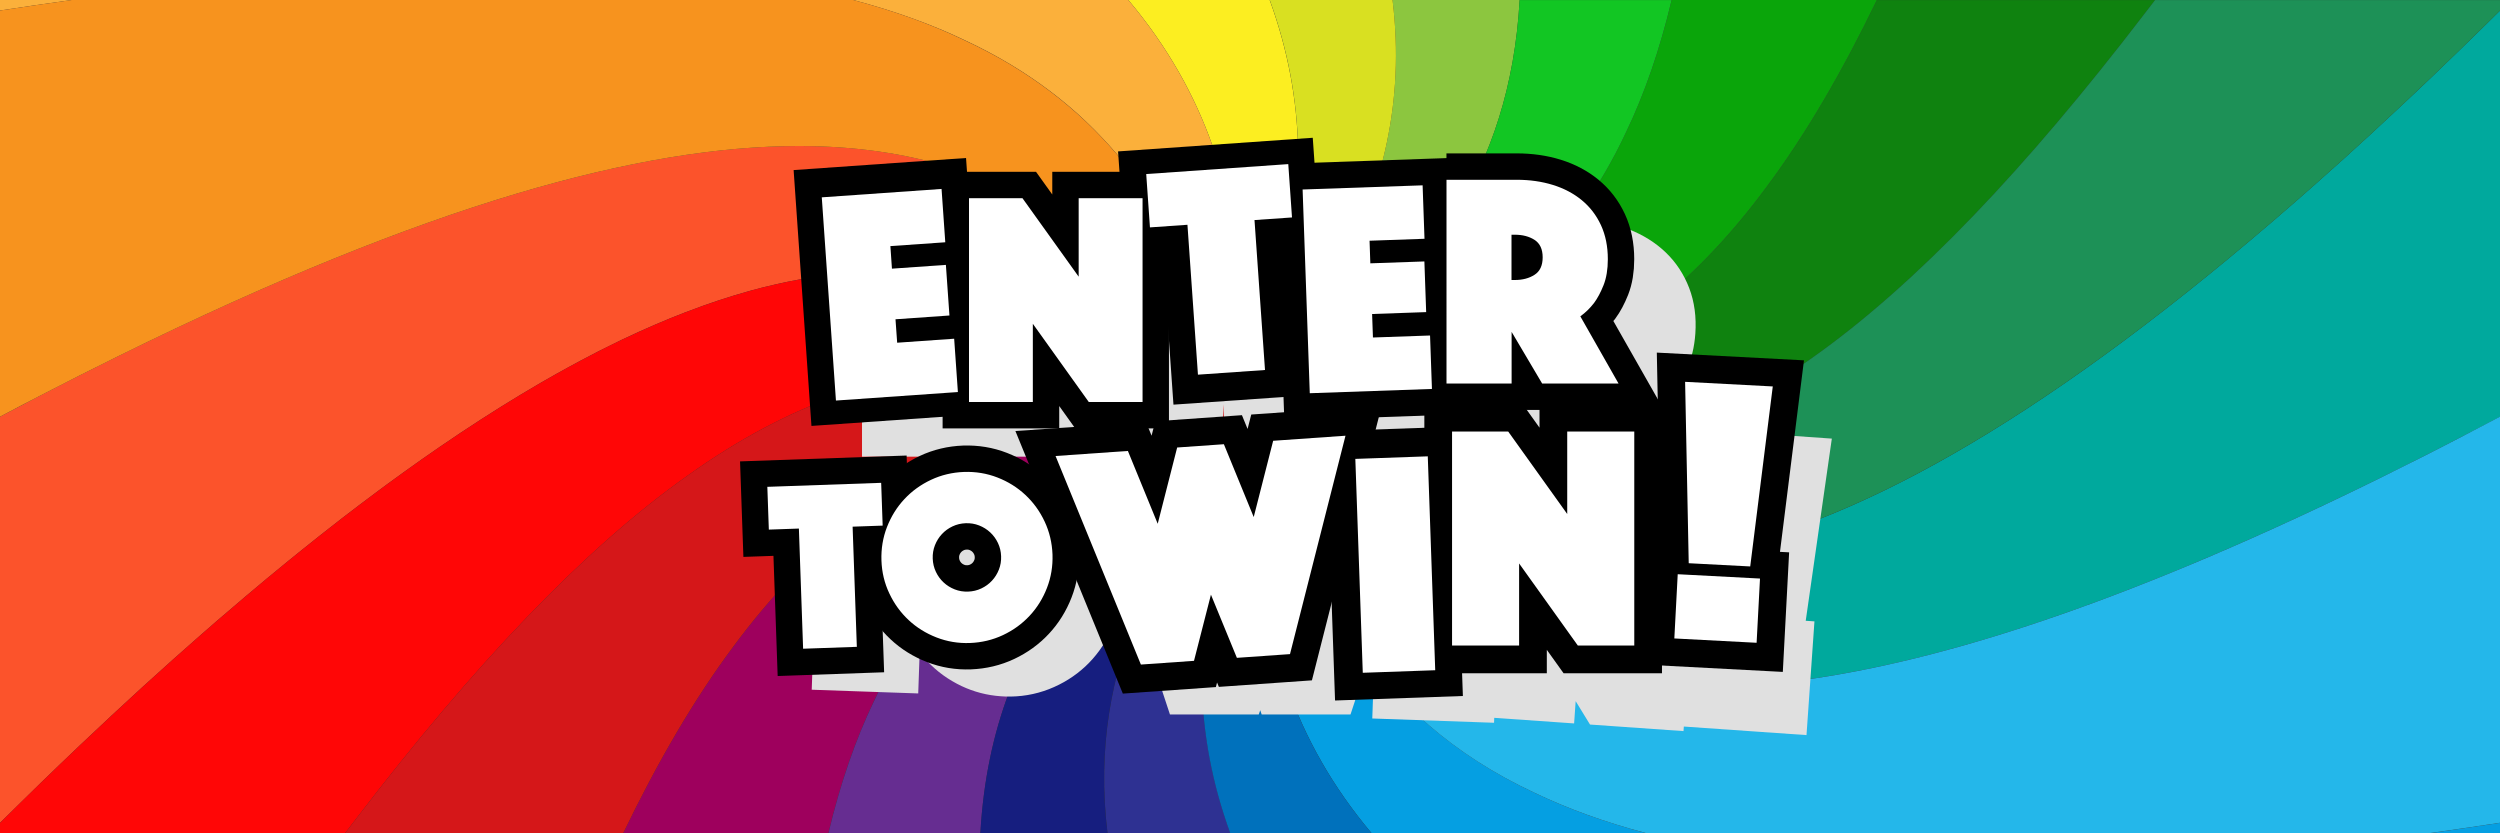 <?xml version="1.0" encoding="utf-8"?>
<!-- Generator: Adobe Illustrator 26.0.1, SVG Export Plug-In . SVG Version: 6.00 Build 0)  -->
<svg version="1.1" id="Calque_1" xmlns="http://www.w3.org/2000/svg" xmlns:xlink="http://www.w3.org/1999/xlink" x="0px" y="0px"
	 viewBox="0 0 4500 1500" style="enable-background:new 0 0 4500 1500;" xml:space="preserve">
<rect x="0" y="0" width="4500" height="1500" fill="#333333" stroke="none"/>
<style type="text/css">
	.st0{fill:none;}
	.st1{fill:#00A99D;}
	.st2{fill:#2E3192;}
	.st3{fill:#059FE2;}
	.st4{fill:#9E005D;}
	.st5{fill:#662D91;}
	.st6{fill:#161E7F;}
	.st7{fill:#0F820F;}
	.st8{fill:#24B7EA;}
	.st9{fill:#0AA50A;}
	.st10{fill:#1D9157;}
	.st11{fill:#0071BC;}
	.st12{fill:#8CC63F;}
	.st13{fill:#D51719;}
	.st14{fill:#FCEE21;}
	.st15{fill:#12C623;}
	.st16{fill:#D9E021;}
	.st17{fill:#FC532B;}
	.st18{fill:#FF0606;}
	.st19{fill:#FBB03B;}
	.st20{fill:#F7931E;}
	.st21{fill:#E0E0E0;}
	.st22{stroke:#000000;stroke-width:95;stroke-miterlimit:10;}
	.st23{stroke:#000000;stroke-width:99.75;stroke-miterlimit:10;}
	.st24{fill:#FFFFFF;}
</style>
<g>
	<path class="st0" d="M4213,291c1.5-1.3,2.9-2.6,4.4-3.9C4216,288.4,4214.5,289.7,4213,291z"/>
	<path class="st0" d="M4324.9,188c19.4-18.2,38.9-36.7,58.6-55.5C4363.8,151.3,4344.2,169.8,4324.9,188z"/>
	<path class="st0" d="M4269.7,239.3c1.1-1,2.2-2,3.2-3C4271.9,237.3,4270.8,238.3,4269.7,239.3z"/>
	<path class="st0" d="M4131.7,363.2c11.2-9.8,22.5-19.7,33.9-29.8C4154.2,343.5,4142.9,353.4,4131.7,363.2z"/>
	<path class="st0" d="M2714.6,989.7c17.4,4.3,35,8.1,52.9,11.3C2749.6,997.8,2732,994,2714.6,989.7z"/>
	<path class="st0" d="M2676,979c8.5,2.6,17,5,25.6,7.3C2693,984,2684.5,981.6,2676,979z"/>
	<path class="st0" d="M2763,1427.4c-299.5-139.5-403.1-378.7-493.7-624.6C2359.9,1048.7,2463.5,1287.9,2763,1427.4
		c59,28.3,125.9,52.7,201.3,72.6h0C2888.9,1480,2822,1455.7,2763,1427.4z"/>
	<path class="st0" d="M215.9,639.6c-46.2,22.7-93.5,46.7-142.1,71.8C122.4,686.2,169.7,662.3,215.9,639.6z"/>
	<path class="st0" d="M3063.6,1237.1c-428.4,0.6-618.8-236.7-806-477.3C2444.9,1000.4,2635.3,1237.8,3063.6,1237.1z"/>
	<path class="st0" d="M2241.4,779.8c-16.4,57.2-32.4,114.5-45.7,172.3C2209,894.3,2225,837,2241.4,779.8z"/>
	<path class="st0" d="M2259,774.7c2.6,7.1,5.2,14.3,7.8,21.4C2264.2,789,2261.6,781.9,2259,774.7z"/>
	<path class="st0" d="M2242.6,760.9c-144.9,214.9-286.7,431.2-249.1,739.1h0C1955.9,1192.2,2097.8,975.8,2242.6,760.9z"/>
	<path class="st0" d="M3063.2,996.5c265.7-48.6,599.3-230.5,1027.4-597.6C3662.5,766,3328.9,947.9,3063.2,996.5
		c-97.7,19-186.4,20.3-268.5,8.8C2876.8,1016.8,2965.5,1015.5,3063.2,996.5z"/>
	<path class="st0" d="M3238.8,1224.9c9.7-1.3,19.5-2.7,29.4-4.1C3258.3,1222.2,3248.5,1223.6,3238.8,1224.9z"/>
	<path class="st0" d="M2529.7,920.7c7.8,3.8,15.7,7.6,23.6,11.2C2545.4,928.3,2537.6,924.5,2529.7,920.7z"/>
	<path class="st0" d="M3139,1234.7c22.1-1.4,44.7-3.4,68-5.9C3183.7,1231.3,3161,1233.3,3139,1234.7z"/>
	<path class="st0" d="M2767.5,1000.9c9,1.6,18,3,27.1,4.3C2785.5,1004,2776.5,1002.5,2767.5,1000.9z"/>
	<path class="st0" d="M2529.3,636c159.6-80.1,302.4-193.4,398.1-399c32.7-68.2,60.1-146.8,81.6-237h0
		c-21.5,90.2-48.9,168.8-81.6,237C2831.6,442.6,2688.9,555.8,2529.3,636z"/>
	<path class="st0" d="M2291.6,734.8c-9.8,3.6-19.5,7.1-29.3,10.7C2272.1,741.9,2281.9,738.4,2291.6,734.8z"/>
	<path class="st0" d="M2405.7,499.7c-1.9,3.6-3.8,7.3-5.8,10.9C2401.9,506.9,2403.8,503.3,2405.7,499.7z"/>
	<path class="st0" d="M2353.5,711.7c-3.1,1.2-6.2,2.4-9.3,3.5C2347.2,714.1,2350.3,712.9,2353.5,711.7z"/>
	<path class="st0" d="M361.1,1143.1c-16.6,14.5-33.3,29.3-50.2,44.4C327.8,1172.4,344.5,1157.6,361.1,1143.1z"/>
	<path class="st0" d="M2477.6,660.6c-6,2.7-12,5.4-18,8C2465.6,666,2471.6,663.3,2477.6,660.6z"/>
	<path class="st0" d="M1939,204.4c-5.4-4.8-10.8-9.5-16.4-14.2C1928.2,194.8,1933.7,199.6,1939,204.4z"/>
	<path class="st0" d="M2377.5,551c-4.4,7.6-8.8,15.1-13.2,22.6C2368.8,566,2373.2,558.5,2377.5,551z"/>
	<path class="st0" d="M1436.8,503.5c-13.2,2.4-26.7,5.2-40.3,8.3C1410.2,508.7,1423.6,506,1436.8,503.5
		c103.1-20.1,196.2-20.4,282.1-6.7C1633,483.1,1540,483.4,1436.8,503.5z"/>
	<path class="st0" d="M215.9,639.6c554.2-273,938.8-376.3,1220.4-376.7C1154.7,263.3,770.1,366.6,215.9,639.6z"/>
	<path class="st0" d="M2416.8,478.1c69.5-139.2,112.4-291.9,89.7-478.1h0C2529.2,186.2,2486.3,338.9,2416.8,478.1z"/>
	<path class="st0" d="M1939,204.4C2105.9,354,2177.9,552,2250,750C2177.9,552,2105.9,354.1,1939,204.4z"/>
	<path class="st0" d="M726.5,850.1c-9.6,6.9-19.3,14-29.1,21.1C707.2,864.1,716.9,857.1,726.5,850.1z"/>
	<path class="st0" d="M682.8,882c-11.8,8.7-23.6,17.6-35.6,26.7C659.2,899.6,671.1,890.7,682.8,882z"/>
	<path class="st0" d="M2315.3,495.9c-15.7,80.5-38.2,159.9-61,239.2C2277.1,655.8,2299.6,576.4,2315.3,495.9z"/>
	<path class="st0" d="M579.4,961.2c-11.8,9.3-23.6,18.7-35.5,28.3C555.8,979.8,567.6,970.5,579.4,961.2z"/>
	<path class="st0" d="M4383.5,132.5c28.6-27.4,57.6-55.5,87-84.4C4441.1,76.9,4412.1,105.1,4383.5,132.5z"/>
	<path class="st0" d="M1232.8,562.5c-8.4,3.2-16.8,6.6-25.3,10C1216,569.1,1224.5,565.7,1232.8,562.5z"/>
	<path class="st0" d="M1268.7,549.2c-1.3,0.5-2.6,0.9-3.9,1.4C1266.1,550.1,1267.4,549.7,1268.7,549.2z"/>
	<path class="st0" d="M1906.6,176.9c-4.9-4-10-7.9-15.1-11.7C1896.6,169.1,1901.7,173,1906.6,176.9z"/>
	<path class="st0" d="M1116.2,613.2c-12.8,6.1-25.7,12.5-38.8,19.2C1090.4,625.7,1103.4,619.3,1116.2,613.2z"/>
	<path class="st0" d="M979.5,685.5c-2.1,1.2-4.3,2.5-6.5,3.7C975.2,688,977.3,686.7,979.5,685.5z"/>
	<path class="st0" d="M938.7,709.5c-47.5,28.6-96.5,60.2-147.2,94.9C842.2,769.7,891.2,738.1,938.7,709.5z"/>
	<path class="st0" d="M1045.8,648.8c-6.8,3.6-13.7,7.3-20.5,11.1C1032.1,656.1,1038.9,652.4,1045.8,648.8z"/>
	<path class="st0" d="M1179.9,584.2c-19.8,8.5-39.9,17.7-60.4,27.4C1139.9,601.8,1160,592.7,1179.9,584.2z"/>
	<path class="st0" d="M2209.9,723c-1.9-1.3-3.9-2.6-5.8-3.9C2206.1,720.4,2208,721.7,2209.9,723z"/>
	<path class="st0" d="M1802.8,514.9c-3-0.8-6-1.6-9-2.4C1796.7,513.3,1799.8,514.1,1802.8,514.9z"/>
	<path class="st0" d="M2022.7,690.2c71.3,15.2,141.9,35.2,212.4,55.5C2164.6,725.4,2094.1,705.4,2022.7,690.2z"/>
	<path class="st0" d="M1348,524.1c-8.8,2.5-17.7,5-26.7,7.8C1330.2,529.2,1339.1,526.6,1348,524.1z"/>
	<path class="st1" d="M4383.5,132.5c-19.7,18.9-39.2,37.4-58.6,55.5c-17.4,16.4-34.8,32.5-51.9,48.3c-1.1,1-2.2,2-3.2,3
		c-17.6,16.2-35,32.1-52.3,47.7c-1.5,1.3-2.9,2.6-4.4,3.9c-15.9,14.4-31.8,28.5-47.5,42.4c-11.4,10.1-22.6,20-33.9,29.8
		c-13.8,12.1-27.6,23.9-41.2,35.6c-428,367.1-761.6,549.1-1027.4,597.6c-97.7,19-186.4,20.3-268.5,8.8c-9.1-1.3-18.2-2.7-27.1-4.3
		c-17.9-3.2-35.6-7-52.9-11.3c-4.3-1.1-8.7-2.2-13-3.3c-8.6-2.3-17.1-4.7-25.6-7.3c-42.4-12.8-83.1-28.8-122.7-47.1
		c-7.9-3.7-15.8-7.4-23.6-11.2c-97.8-48-188.8-109.3-279.7-170.7c0,0,0,0,0,0c2.6,3.3,5.1,6.6,7.7,9.9
		c187.2,240.6,377.6,477.9,806,477.3c24.3,0,49.4-0.9,75.3-2.5c22.1-1.4,44.7-3.4,68-5.9c10.5-1.2,21.1-2.5,31.9-3.9
		c9.7-1.3,19.5-2.7,29.4-4.1c257.1-38.6,585.3-148.2,1015.9-360.3c23.1-11.4,46.5-23,70.2-35c11.8-6,23.8-12,35.8-18.2
		c24-12.3,48.3-24.8,72.9-37.7c12.3-6.4,24.7-13,37.1-19.5c0-243.7,0-487.4,0-731.1c-9.9,9.8-19.7,19.5-29.5,29.1
		C4441.1,76.9,4412.1,105.1,4383.5,132.5z"/>
	<path class="st2" d="M2195.8,952.1c13.2-57.7,29.2-115.1,45.7-172.3c2.8-9.9,5.7-19.8,8.6-29.8c-2.5,3.6-4.9,7.3-7.4,10.9
		c-144.8,214.9-286.7,431.2-249.1,739.1h221.1c-33.3-91.2-49-179.7-51.1-265.9C2160.6,1137.9,2174.6,1044.4,2195.8,952.1z"/>
	<path class="st3" d="M4371,1500h129c0-6.3,0-12.6,0-18.9C4456.2,1487.8,4413.2,1494.1,4371,1500z"/>
	<path class="st3" d="M2269.3,802.8c-0.8-2.2-1.6-4.4-2.4-6.6c-2.6-7.1-5.2-14.3-7.8-21.4c-3-8.2-6-16.5-9-24.7c0,0,0,0,0,0
		c5.5,165.1,11,330.1,67.3,487.1c31.9,90.6,80.7,178.5,151.7,262.9h495.3c-75.4-20-142.3-44.3-201.3-72.6
		C2463.5,1287.9,2359.9,1048.7,2269.3,802.8z"/>
	<path class="st4" d="M2225.3,759c8.2-3,16.5-6,24.7-9c-30.9,1-61.9,2.1-92.8,3.4c-133.9,5.9-266.8,18.1-394.3,63.9
		c-157.2,55.3-306.3,161.4-442.9,346.5c-69.2,92.6-135.2,205.4-198.4,336.2H1491c21.5-90.2,48.9-168.8,81.6-237
		C1717.4,952.2,1969.7,852.3,2225.3,759z"/>
	<path class="st5" d="M2240.1,757.7c3.3-2.6,6.6-5.1,9.9-7.7c-8.2,3-16.5,6-24.7,9c-255.6,93.3-507.9,193.1-652.6,504
		c-32.7,68.2-60.1,146.8-81.6,237h273.6C1786.4,1115.9,2011.8,935.3,2240.1,757.7z"/>
	<path class="st5" d="M2225.3,759c-255.6,93.3-507.9,193.1-652.6,504c-32.7,68.2-60.1,146.8-81.6,237h0
		c21.5-90.2,48.9-168.8,81.6-237C1717.4,952.2,1969.7,852.3,2225.3,759z"/>
	<path class="st6" d="M2242.6,760.9c2.5-3.6,4.9-7.3,7.4-10.9c-3.3,2.6-6.6,5.1-9.9,7.7c-228.3,177.6-453.7,358.2-475.5,742.3h228.9
		C1955.9,1192.2,2097.8,975.8,2242.6,760.9z"/>
	<path class="st6" d="M2240.1,757.7c-228.3,177.6-453.7,358.2-475.5,742.3h0C1786.4,1115.9,2011.8,935.3,2240.1,757.7z"/>
	<path class="st7" d="M2309.5,767.1c5,1.4,9.9,2.8,14.9,4.2c134,37.6,269,69.5,409.7,65.3c166.6-4.1,341.2-58.9,528.3-192.7
		c186.8-131.9,386.1-342.8,595.3-615.9c7.1-9.2,14.3-18.6,21.4-27.9h-500.7c-63.2,130.8-129.2,243.6-198.4,336.2
		c-136.6,185.1-285.7,291.2-442.9,346.5c-152.1,54.5-311.8,61.4-471.6,66.8c-5.2,0.2-10.3,0.3-15.5,0.5c5,1.4,9.9,2.9,14.9,4.3
		C2279.8,758.6,2294.6,762.8,2309.5,767.1z"/>
	<path class="st8" d="M4390,807.3c-12,6.1-23.9,12.2-35.8,18.2c-23.7,12-47.1,23.6-70.2,35c-430.6,212.1-758.8,321.7-1015.9,360.3
		c-9.9,1.5-19.7,2.9-29.4,4.1c-10.8,1.4-21.4,2.7-31.9,3.9c-23.3,2.6-45.9,4.6-68,5.9c-25.9,1.6-51,2.4-75.3,2.5
		c-428.4,0.6-618.8-236.7-806-477.3c-2.6-3.3-5.1-6.6-7.7-9.9c3,8.2,6,16.5,9,24.7c2.6,7.1,5.2,14.3,7.8,21.4
		c0.8,2.2,1.6,4.4,2.4,6.6c90.6,245.9,194.2,485.1,493.7,624.6c59,28.3,125.9,52.7,201.3,72.6H4371c42.2-5.9,85.1-12.2,129-18.9
		c0-243.7,0-487.4,0-731.1c-12.5,6.6-24.8,13.1-37.1,19.5C4438.3,782.4,4414,795,4390,807.3z"/>
	<path class="st8" d="M4284.1,860.4c23.1-11.4,46.5-23,70.2-35C4330.6,837.4,4307.2,849.1,4284.1,860.4z"/>
	<path class="st8" d="M3268.2,1220.7c257.1-38.6,585.3-148.2,1015.9-360.3C3853.5,1072.5,3525.3,1182.2,3268.2,1220.7z"/>
	<path class="st8" d="M3206.9,1228.7c10.5-1.2,21.1-2.5,31.9-3.9C3228.1,1226.3,3217.5,1227.6,3206.9,1228.7z"/>
	<path class="st8" d="M4390,807.3c24-12.3,48.3-24.8,72.9-37.7C4438.3,782.4,4414,795,4390,807.3z"/>
	<path class="st8" d="M3139,1234.7c-25.9,1.6-51,2.4-75.3,2.5C3088,1237.1,3113.1,1236.3,3139,1234.7z"/>
	<path class="st8" d="M4371,1500c42.2-5.9,85.1-12.2,129-18.9C4456.2,1487.8,4413.2,1494.1,4371,1500L4371,1500z"/>
	<path class="st8" d="M2266.9,796.1c0.8,2.2,1.6,4.4,2.4,6.6C2268.5,800.6,2267.7,798.4,2266.9,796.1z"/>
	<polygon class="st8" points="2250,750 2250,750 2250,750 2250,750 	"/>
	<path class="st9" d="M2737.1,682.7c157.2-55.3,306.3-161.4,442.9-346.5c69.2-92.6,135.2-205.4,198.4-336.2H3009
		c-21.5,90.2-48.9,168.8-81.6,237c-95.7,205.6-238.5,318.8-398.1,399c-17,8.6-34.3,16.7-51.7,24.6c-6,2.7-12,5.4-18,8
		c-34.9,15.3-70.4,29.5-106.1,43.1c-3.1,1.2-6.2,2.4-9.3,3.5c-17.4,6.6-34.9,13.1-52.5,19.5c-9.8,3.6-19.5,7.1-29.3,10.7
		c-4.1,1.5-8.2,3-12.4,4.5c5.2-0.2,10.3-0.3,15.5-0.5C2425.4,744.1,2585,737.2,2737.1,682.7z"/>
	<path class="st9" d="M2737.1,682.7c-152.1,54.5-311.8,61.4-471.6,66.8C2425.4,744.1,2585,737.2,2737.1,682.7
		c157.2-55.3,306.3-161.4,442.9-346.5c69.2-92.6,135.2-205.4,198.4-336.2h0c-63.2,130.8-129.2,243.6-198.4,336.2
		C3043.4,521.3,2894.3,627.4,2737.1,682.7z"/>
	<path class="st10" d="M3857.7,27.9c-209.2,273.1-408.5,484-595.3,615.9c-187.1,133.8-361.7,188.6-528.3,192.7
		c-140.7,4.2-275.6-27.7-409.7-65.3c-5-1.4-9.9-2.8-14.9-4.2c-14.9-4.2-29.8-8.5-44.6-12.8c-5-1.4-9.9-2.9-14.9-4.3v0
		c91,61.4,181.9,122.7,279.7,170.7c7.8,3.8,15.7,7.6,23.6,11.2c39.6,18.3,80.3,34.3,122.7,47.1c8.5,2.6,17,5,25.6,7.3
		c4.3,1.2,8.6,2.3,13,3.3c17.4,4.3,35,8.1,52.9,11.3c9,1.6,18,3,27.1,4.3c82.1,11.5,170.8,10.3,268.5-8.8
		c265.7-48.6,599.3-230.5,1027.4-597.6c13.6-11.7,27.4-23.6,41.2-35.6c11.2-9.8,22.5-19.7,33.9-29.8c15.7-13.9,31.5-28,47.5-42.4
		c1.5-1.3,2.9-2.6,4.4-3.9c17.3-15.6,34.7-31.5,52.3-47.7c1.1-1,2.2-2,3.2-3c17.2-15.8,34.5-31.9,51.9-48.3
		c19.4-18.2,38.9-36.7,58.6-55.5c28.6-27.4,57.6-55.5,87-84.4c9.8-9.6,19.6-19.3,29.5-29.1c0-6.3,0-12.6,0-18.9h-620.9
		C3872,9.4,3864.8,18.7,3857.7,27.9z"/>
	<path class="st10" d="M4165.6,333.4c15.7-13.9,31.5-28,47.5-42.4C4197.1,305.4,4181.3,319.5,4165.6,333.4z"/>
	<path class="st10" d="M4217.4,287.1c17.3-15.6,34.7-31.5,52.3-47.7C4252.1,255.5,4234.7,271.4,4217.4,287.1z"/>
	<path class="st10" d="M4273,236.3c17.2-15.8,34.5-31.9,51.9-48.3C4307.4,204.4,4290.1,220.5,4273,236.3z"/>
	<path class="st10" d="M4090.5,398.8c13.6-11.7,27.4-23.6,41.2-35.6C4117.9,375.3,4104.2,387.1,4090.5,398.8z"/>
	<path class="st10" d="M3262.4,643.8c-187.1,133.8-361.7,188.6-528.3,192.7c-140.7,4.2-275.6-27.7-409.7-65.3
		c134,37.6,269,69.5,409.7,65.3C2900.6,832.5,3075.2,777.7,3262.4,643.8c186.8-131.9,386.1-342.8,595.3-615.9
		c7.1-9.2,14.3-18.6,21.4-27.9h0c-7.2,9.4-14.3,18.7-21.4,27.9C3648.5,301,3449.2,511.9,3262.4,643.8z"/>
	<path class="st10" d="M2309.5,767.1c-14.9-4.2-29.8-8.5-44.6-12.8C2279.8,758.6,2294.6,762.8,2309.5,767.1z"/>
	<polygon class="st10" points="2250,750 2250,750 2250,750 	"/>
	<path class="st11" d="M2250,750L2250,750C2250,750,2250,750,2250,750c-2.9,9.9-5.7,19.8-8.6,29.8c-16.4,57.2-32.4,114.5-45.7,172.3
		c-21.2,92.4-35.2,185.9-32.3,282c2.1,86.3,17.9,174.7,51.1,265.9H2469c-71-84.4-119.8-172.3-151.7-262.9
		C2261,1080.1,2255.5,915.1,2250,750z"/>
	<path class="st11" d="M2195.8,952.1c-21.2,92.4-35.2,185.8-32.3,282c2.1,86.3,17.9,174.7,51.1,265.9h0
		c-33.3-91.2-49-179.7-51.1-265.9C2160.6,1137.9,2174.6,1044.4,2195.8,952.1z"/>
	<path class="st11" d="M2250,750L2250,750c5.5,165,11,330.1,67.3,487.1c31.9,90.6,80.7,178.5,151.7,262.9h0
		c-71-84.4-119.8-172.3-151.7-262.9C2261,1080.1,2255.5,915.1,2250,750z"/>
	<polygon class="st11" points="2250,750 2250,750 2250,750 	"/>
	<rect x="2250" y="750" class="st11" width="0" height="0"/>
	<polygon class="st11" points="2250,750 2250,750 2250,750 	"/>
	<polygon class="st11" points="2250,750 2250,750 2250,750 	"/>
	<path class="st12" d="M2279.6,726.9c13.2-10.3,26.3-20.6,39.4-31c6.5-5.2,13-10.4,19.5-15.6c9.7-7.8,19.4-15.7,29.1-23.7
		c6.4-5.3,12.8-10.6,19.2-16c6.4-5.4,12.7-10.8,19-16.2c6.3-5.4,12.5-10.9,18.7-16.4c3.1-2.8,6.2-5.5,9.3-8.3
		c6.2-5.6,12.3-11.2,18.3-16.8c9.1-8.5,18.1-17.1,26.9-25.8c2.9-2.9,5.9-5.8,8.8-8.8c8.8-8.8,17.4-17.8,25.8-26.9
		c5.6-6.1,11.2-12.2,16.7-18.4c5.5-6.2,10.9-12.5,16.3-18.9c8-9.5,15.9-19.3,23.6-29.2c17.9-23.1,34.8-47.3,50.4-72.7
		c63.1-102.6,105.9-225.5,114.8-382.3h-228.9c22.7,186.2-20.2,338.9-89.7,478.1c-3.6,7.2-7.3,14.4-11,21.6
		c-1.9,3.6-3.8,7.3-5.8,10.9c-7.3,13.6-14.8,27.1-22.5,40.4c-4.4,7.6-8.8,15.1-13.2,22.6c-4.5,7.5-9,15-13.6,22.4
		c-4.6,7.4-9.2,14.9-13.9,22.3c-2.3,3.7-4.7,7.4-7,11.1c-7.1,11.1-14.2,22.1-21.4,33.1c-4.8,7.3-9.6,14.7-14.5,22
		c-14.5,21.9-29.3,43.8-44,65.6c3.3-2.6,6.6-5.1,9.9-7.7C2266.5,737.2,2273.1,732.1,2279.6,726.9z"/>
	<path class="st13" d="M1762.9,817.3c127.6-45.7,260.5-57.9,394.3-63.9c30.9-1.4,61.8-2.4,92.8-3.4c-5-1.4-9.9-2.9-14.9-4.3
		c-70.5-20.3-141.1-40.3-212.4-55.5c-84.2-18-169.4-29.3-256.8-26.7c-166.6,4.1-341.2,58.9-528.3,192.7
		c-186.8,131.9-386.1,342.8-595.3,615.9c-7.1,9.2-14.3,18.6-21.4,27.9h500.7c63.2-130.8,129.2-243.6,198.4-336.2
		C1456.6,978.7,1605.7,872.6,1762.9,817.3z"/>
	<path class="st13" d="M2250,750c-30.9,1-61.9,2.1-92.8,3.4C2188.1,752.1,2219.1,751,2250,750z"/>
	<path class="st13" d="M1762.9,817.3c127.6-45.7,260.5-57.9,394.3-63.9C2023.3,759.4,1890.5,771.6,1762.9,817.3
		c-157.2,55.3-306.3,161.4-442.9,346.5c-69.2,92.6-135.2,205.4-198.4,336.2h0c63.2-130.8,129.2-243.6,198.4-336.2
		C1456.6,978.7,1605.7,872.6,1762.9,817.3z"/>
	<path class="st14" d="M2315.3,495.9c14.7-75.4,23.5-151.8,21.2-230c-2.1-86.3-17.9-174.7-51.1-265.9H2031
		c71,84.4,119.8,172.3,151.7,262.9c56.3,157,61.8,322.1,67.3,487.1c1.4-5,2.9-9.9,4.3-14.9C2277.1,655.8,2299.6,576.4,2315.3,495.9z
		"/>
	<path class="st15" d="M2291.6,734.8c17.5-6.4,35-12.9,52.5-19.5c3.1-1.2,6.2-2.4,9.3-3.5c35.8-13.6,71.2-27.8,106.1-43.1
		c6-2.6,12-5.3,18-8c17.4-7.9,34.6-16,51.7-24.6c159.6-80.1,302.4-193.4,398.1-399c32.7-68.2,60.1-146.8,81.6-237h-273.6
		c-8.9,156.8-51.7,279.7-114.8,382.3c-15.6,25.4-32.5,49.6-50.4,72.7c-7.7,9.9-15.5,19.6-23.6,29.2c-5.4,6.4-10.8,12.6-16.3,18.9
		s-11.1,12.4-16.7,18.4c-8.5,9.1-17.1,18.1-25.8,26.9c-2.9,2.9-5.9,5.9-8.8,8.8c-8.8,8.7-17.8,17.3-26.9,25.8
		c-6.1,5.7-12.2,11.3-18.3,16.8c-3.1,2.8-6.2,5.6-9.3,8.3c-6.2,5.5-12.4,11-18.7,16.4c-6.3,5.4-12.6,10.8-19,16.2
		c-6.4,5.4-12.7,10.7-19.2,16c-9.6,8-19.3,15.8-29.1,23.7c-6.5,5.2-13,10.4-19.5,15.6c-13.1,10.4-26.2,20.7-39.4,31
		c-6.6,5.1-13.2,10.3-19.8,15.4c-3.3,2.6-6.6,5.1-9.9,7.7c4.1-1.5,8.2-3,12.4-4.5C2272.1,741.9,2281.9,738.4,2291.6,734.8z"/>
	<path class="st15" d="M2529.3,636c-17,8.6-34.3,16.7-51.7,24.6C2495,652.7,2512.2,644.5,2529.3,636z"/>
	<path class="st15" d="M2459.6,668.6c-34.9,15.3-70.4,29.5-106.1,43.1C2389.2,698.1,2424.7,683.9,2459.6,668.6z"/>
	<path class="st15" d="M2344.1,715.3c-17.4,6.6-34.9,13.1-52.5,19.5C2309.2,728.4,2326.7,721.9,2344.1,715.3z"/>
	<path class="st15" d="M2620.6,382.3c-15.6,25.4-32.5,49.6-50.4,72.7C2588.1,431.8,2605,407.7,2620.6,382.3z"/>
	<path class="st15" d="M2386.8,640.7c-6.4,5.4-12.7,10.7-19.2,16C2374,651.4,2380.4,646,2386.8,640.7z"/>
	<path class="st15" d="M2405.7,624.5c-6.3,5.4-12.6,10.8-19,16.2C2393.1,635.3,2399.4,629.9,2405.7,624.5z"/>
	<path class="st15" d="M2279.6,726.9c-6.6,5.1-13.2,10.3-19.8,15.4C2266.5,737.2,2273.1,732.1,2279.6,726.9z"/>
	<path class="st15" d="M2338.5,680.3c-6.5,5.2-13,10.4-19.5,15.6C2325.5,690.8,2332.1,685.6,2338.5,680.3z"/>
	<path class="st15" d="M2367.6,656.7c-9.6,8-19.3,15.8-29.1,23.7C2348.3,672.5,2358,664.6,2367.6,656.7z"/>
	<path class="st15" d="M2424.5,608.1c-6.2,5.5-12.4,11-18.7,16.4C2412,619,2418.3,613.6,2424.5,608.1z"/>
	<path class="st15" d="M2735.4,0L2735.4,0c-8.9,156.8-51.7,279.7-114.8,382.3C2683.7,279.7,2726.5,156.8,2735.4,0z"/>
	<path class="st15" d="M2546.6,484.1c-5.4,6.4-10.8,12.6-16.3,18.9C2535.8,496.8,2541.3,490.5,2546.6,484.1z"/>
	<path class="st15" d="M2570.2,455c-7.7,9.9-15.5,19.6-23.6,29.2C2554.7,474.6,2562.5,464.9,2570.2,455z"/>
	<path class="st15" d="M2530.3,503c-5.5,6.2-11.1,12.4-16.7,18.4C2519.3,515.3,2524.8,509.2,2530.3,503z"/>
	<path class="st15" d="M2479,557.1c-8.8,8.7-17.8,17.3-26.9,25.8C2461.1,574.4,2470.1,565.8,2479,557.1z"/>
	<path class="st15" d="M2513.6,521.4c-8.5,9.1-17.1,18.1-25.8,26.9C2496.5,539.5,2505.1,530.5,2513.6,521.4z"/>
	<path class="st15" d="M2452.1,582.9c-6.1,5.7-12.2,11.3-18.3,16.8C2439.9,594.2,2446,588.6,2452.1,582.9z"/>
	<path class="st16" d="M2308.5,662.4c7.2-11,14.3-22,21.4-33.1c2.4-3.7,4.7-7.4,7-11.1c4.7-7.4,9.3-14.8,13.9-22.3
		c4.6-7.4,9.1-14.9,13.6-22.4c4.5-7.5,8.9-15,13.2-22.6c7.7-13.4,15.2-26.8,22.5-40.4c1.9-3.6,3.9-7.2,5.8-10.9
		c3.8-7.2,7.4-14.4,11-21.6c69.5-139.2,112.4-291.9,89.7-478.1h-221.1c33.3,91.2,49,179.7,51.1,265.9c2.3,78.1-6.5,154.5-21.2,230
		c-15.7,80.5-38.2,159.9-61,239.2c-1.4,5-2.9,9.9-4.3,14.9c14.7-21.8,29.5-43.7,44-65.6C2298.8,677.1,2303.7,669.8,2308.5,662.4z"/>
	<path class="st16" d="M2308.5,662.4c-4.8,7.3-9.6,14.7-14.5,22C2298.8,677.1,2303.7,669.8,2308.5,662.4z"/>
	<path class="st16" d="M2329.9,629.3c-7.1,11.1-14.2,22.1-21.4,33.1C2315.7,651.4,2322.8,640.4,2329.9,629.3z"/>
	<path class="st16" d="M2400,510.5c-7.3,13.6-14.8,27.1-22.5,40.4C2385.2,537.6,2392.7,524.1,2400,510.5z"/>
	<path class="st16" d="M2350.7,596c-4.6,7.4-9.2,14.9-13.9,22.3C2341.5,610.8,2346.2,603.4,2350.7,596z"/>
	<path class="st16" d="M2416.8,478.1c-3.6,7.2-7.3,14.4-11,21.6C2409.5,492.5,2413.2,485.3,2416.8,478.1z"/>
	<path class="st16" d="M2336.5,265.9c2.3,78.1-6.5,154.5-21.2,230C2330.1,420.5,2338.9,344.1,2336.5,265.9
		c-2.1-86.3-17.9-174.7-51.1-265.9h0C2318.6,91.2,2334.4,179.7,2336.5,265.9z"/>
	<path class="st17" d="M201.3,1287.5c37.2-34.6,73.7-68,109.6-100c16.9-15.1,33.6-29.9,50.2-44.4c9.9-8.7,19.8-17.3,29.5-25.7
		c17.5-15.1,34.8-29.9,52-44.4c25.8-21.8,51.2-42.9,76.2-63.3c8.4-6.8,16.7-13.5,25-20.2c11.9-9.6,23.8-19,35.5-28.3
		c12.7-10,25.4-20,38-29.7c10-7.7,20-15.3,29.9-22.8c11.9-9,23.8-17.9,35.6-26.7c4.9-3.6,9.7-7.2,14.6-10.8
		c9.7-7.2,19.4-14.2,29.1-21.1c22-15.8,43.6-31,65-45.7c50.6-34.7,99.7-66.3,147.2-94.9c11.5-6.9,23-13.7,34.3-20.3
		c2.2-1.2,4.3-2.5,6.5-3.7c15.4-8.9,30.6-17.4,45.7-25.6c6.9-3.8,13.7-7.4,20.5-11.1c10.6-5.6,21.2-11.2,31.6-16.5
		c13-6.6,26-13,38.8-19.2c1.1-0.5,2.2-1.1,3.3-1.6c20.4-9.8,40.6-18.9,60.4-27.4c9.3-4,18.5-7.9,27.7-11.6c8.5-3.5,16.9-6.8,25.3-10
		c10.8-4.1,21.4-8.1,32-11.9c1.3-0.5,2.6-0.9,3.9-1.4c17.8-6.3,35.3-12.1,52.5-17.3c9-2.7,17.9-5.3,26.7-7.8
		c16.4-4.6,32.6-8.7,48.6-12.3c13.6-3.1,27-5.9,40.3-8.3c103.1-20.1,196.2-20.4,282.1-6.7c25.5,4.1,50.4,9.4,74.8,15.7
		c3,0.8,6,1.6,9,2.4c147.9,40.4,275.7,120.2,401.4,204.2c1.9,1.3,3.9,2.6,5.8,3.9c13.4,9,26.7,18,40.1,27c-2.6-3.3-5.1-6.6-7.7-9.9
		c-5.1-6.6-10.3-13.2-15.4-19.8c-182.4-233.6-373.9-458.1-790.6-457.5c-281.7,0.4-666.2,103.7-1220.4,376.7
		c-46.2,22.7-93.5,46.7-142.1,71.8C49.5,723.9,24.9,736.8,0,750c0,243.7,0,487.4,0,731.1c49.4-48.9,97.7-95.8,145-140.7
		C164,1322.4,182.7,1304.8,201.3,1287.5z"/>
	<path class="st18" d="M642.3,1472.1c209.2-273.1,408.5-484,595.3-615.9c187.1-133.8,361.7-188.6,528.3-192.7
		c87.4-2.6,172.6,8.7,256.8,26.7c71.3,15.2,141.9,35.2,212.4,55.5c5,1.4,9.9,2.9,14.9,4.3c-13.4-9-26.7-18-40.1-27
		c-1.9-1.3-3.9-2.6-5.8-3.9c-125.7-84-253.5-163.8-401.4-204.2c-3-0.8-6-1.6-9-2.4c-24.4-6.4-49.2-11.7-74.8-15.7
		c-85.9-13.6-179-13.4-282.1,6.7c-13.2,2.4-26.7,5.2-40.3,8.3c-16,3.6-32.2,7.7-48.6,12.3c-8.8,2.5-17.7,5-26.7,7.8
		c-17.2,5.3-34.8,11-52.5,17.3c-1.3,0.5-2.6,0.9-3.9,1.4c-10.6,3.8-21.2,7.7-32,11.9c-8.4,3.2-16.8,6.6-25.3,10
		c-9.2,3.7-18.4,7.6-27.7,11.6c-19.8,8.5-39.9,17.7-60.4,27.4c-1.1,0.5-2.2,1.1-3.3,1.6c-12.8,6.1-25.7,12.5-38.8,19.2
		c-10.5,5.3-21,10.8-31.6,16.5c-6.8,3.6-13.7,7.3-20.5,11.1c-15.1,8.2-30.3,16.8-45.7,25.6c-2.1,1.2-4.3,2.5-6.5,3.7
		c-11.4,6.6-22.8,13.3-34.3,20.3c-47.5,28.6-96.5,60.2-147.2,94.9c-21.4,14.7-43.1,29.9-65,45.7c-9.6,6.9-19.3,14-29.1,21.1
		c-4.9,3.6-9.7,7.1-14.6,10.8c-11.8,8.7-23.6,17.6-35.6,26.7c-9.9,7.5-19.9,15.1-29.9,22.8c-12.6,9.7-25.2,19.6-38,29.7
		c-11.8,9.3-23.6,18.7-35.5,28.3c-8.3,6.7-16.6,13.4-25,20.2c-25.1,20.4-50.5,41.5-76.2,63.3c-17.2,14.5-34.5,29.3-52,44.4
		c-9.8,8.5-19.7,17.1-29.5,25.7c-16.6,14.5-33.3,29.3-50.2,44.4c-35.9,32.1-72.5,65.4-109.6,100c-18.6,17.3-37.4,34.9-56.3,52.9
		c-47.3,44.9-95.6,91.7-145,140.7c0,6.3,0,12.6,0,18.9h620.9C628,1490.6,635.2,1481.3,642.3,1472.1z"/>
	<path class="st18" d="M1237.6,856.2c187.1-133.8,361.7-188.6,528.3-192.7c87.4-2.6,172.6,8.7,256.8,26.7
		c-84.2-18-169.4-29.3-256.8-26.7C1599.4,667.5,1424.8,722.3,1237.6,856.2c-186.8,131.9-386.1,342.8-595.3,615.9
		c-7.1,9.2-14.3,18.6-21.4,27.9h0c7.2-9.4,14.3-18.7,21.4-27.9C851.5,1199,1050.8,988.1,1237.6,856.2z"/>
	<path class="st18" d="M973,689.2c-11.4,6.6-22.8,13.3-34.3,20.3C950.2,702.6,961.7,695.8,973,689.2z"/>
	<path class="st18" d="M2250,750c-13.4-9-26.7-18-40.1-27C2223.3,732,2236.6,741,2250,750z"/>
	<path class="st18" d="M1207.5,572.6c-9.2,3.7-18.4,7.6-27.7,11.6C1189.1,580.2,1198.4,576.3,1207.5,572.6z"/>
	<path class="st18" d="M791.5,804.4c-21.4,14.7-43.1,29.9-65,45.7C748.5,834.3,770.2,819.1,791.5,804.4z"/>
	<path class="st18" d="M1025.2,659.9c-15.1,8.2-30.3,16.8-45.7,25.6C994.9,676.6,1010.1,668.1,1025.2,659.9z"/>
	<path class="st18" d="M390.7,1117.3c-9.8,8.5-19.7,17.1-29.5,25.7C371,1134.4,380.9,1125.8,390.7,1117.3z"/>
	<path class="st18" d="M1077.4,632.3c-10.5,5.3-21,10.8-31.6,16.5C1056.4,643.2,1066.9,637.7,1077.4,632.3z"/>
	<path class="st18" d="M201.3,1287.5c-18.6,17.3-37.4,34.9-56.3,52.9C164,1322.4,182.7,1304.8,201.3,1287.5z"/>
	<path class="st18" d="M1119.5,611.6c-1.1,0.5-2.2,1.1-3.3,1.6C1117.3,612.6,1118.4,612.1,1119.5,611.6z"/>
	<path class="st18" d="M1321.3,531.9c-17.2,5.3-34.8,11-52.5,17.3C1286.5,542.9,1304,537.2,1321.3,531.9z"/>
	<path class="st18" d="M442.7,1072.9c-17.2,14.5-34.5,29.3-52,44.4C408.2,1102.2,425.5,1087.4,442.7,1072.9z"/>
	<path class="st18" d="M1396.6,511.8c-16,3.6-32.2,7.7-48.6,12.3C1364.4,519.6,1380.6,515.5,1396.6,511.8z"/>
	<path class="st18" d="M617.4,931.5c-12.6,9.7-25.2,19.6-38,29.7C592.1,951.1,604.8,941.2,617.4,931.5z"/>
	<path class="st18" d="M1793.7,512.5c-24.4-6.4-49.2-11.7-74.8-15.7C1744.5,500.8,1769.4,506.1,1793.7,512.5z"/>
	<path class="st18" d="M518.9,1009.6c-25.1,20.4-50.5,41.5-76.2,63.3C468.4,1051.1,493.8,1030,518.9,1009.6z"/>
	<path class="st18" d="M647.3,908.7c-9.9,7.5-19.9,15.1-29.9,22.8C627.4,923.8,637.4,916.2,647.3,908.7z"/>
	<path class="st18" d="M2204.1,719.1c-125.7-84-253.5-163.8-401.4-204.2C1950.6,555.3,2078.5,635.1,2204.1,719.1z"/>
	<path class="st18" d="M697.4,871.3c-4.9,3.6-9.7,7.1-14.6,10.8C687.7,878.4,692.6,874.8,697.4,871.3z"/>
	<path class="st18" d="M1264.8,550.6c-10.6,3.8-21.2,7.7-32,11.9C1243.6,558.4,1254.2,554.4,1264.8,550.6z"/>
	<path class="st19" d="M2031,0h-495.3c75.4,20,142.3,44.3,201.3,72.6c58.5,27.3,109.6,58.4,154.5,92.5c5.1,3.9,10.1,7.8,15.1,11.7
		c5.4,4.4,10.8,8.8,16,13.2c5.6,4.7,11,9.4,16.4,14.2C2105.9,354.1,2177.9,552,2250,750c-5.5-165-11-330.1-67.3-487.1
		C2150.8,172.3,2102,84.4,2031,0z"/>
	<path class="st19" d="M0,0c0,6.3,0,12.6,0,18.9C43.8,12.2,86.8,5.9,129,0H0z"/>
	<path class="st19" d="M2031,0L2031,0c71,84.4,119.8,172.3,151.7,262.9c56.3,157,61.8,322.1,67.3,487.1
		c-5.5-165.1-11-330.1-67.3-487.1C2150.8,172.3,2102,84.4,2031,0z"/>
	<path class="st20" d="M215.9,639.6c554.2-273,938.8-376.3,1220.4-376.7c416.6-0.6,608.2,223.9,790.6,457.5
		c5.1,6.6,10.3,13.2,15.4,19.8c2.6,3.3,5.1,6.6,7.7,9.9c-72.1-198-144.1-396-311-545.6c-5.4-4.8-10.8-9.5-16.4-14.2
		c-5.3-4.5-10.6-8.9-16-13.2c-4.9-4-10-7.9-15.1-11.7c-44.9-34.2-96-65.3-154.5-92.5C1678,44.3,1611.1,20,1535.7,0H129
		C86.8,5.9,43.8,12.2,0,18.9C0,262.6,0,506.3,0,750c24.9-13.2,49.5-26.1,73.8-38.6C122.4,686.2,169.7,662.3,215.9,639.6z"/>
	<path class="st20" d="M1436.4,262.9c416.6-0.6,608.2,223.9,790.6,457.5C2044.5,486.7,1853,262.2,1436.4,262.9z"/>
	<path class="st20" d="M2242.3,740.1c-5.1-6.6-10.3-13.2-15.4-19.8C2232,726.9,2237.2,733.5,2242.3,740.1z"/>
	<path class="st20" d="M1535.7,0L1535.7,0c75.4,20,142.3,44.3,201.3,72.6c58.5,27.3,109.6,58.4,154.5,92.5
		c-44.9-34.2-96-65.3-154.5-92.5C1678,44.3,1611.1,20,1535.7,0z"/>
	<path class="st20" d="M1922.6,190.1c-5.3-4.5-10.6-8.9-16-13.2C1912,181.3,1917.4,185.7,1922.6,190.1z"/>
</g>
<g>
	<path class="st21" d="M1963.4,914.9c-17.5-18.8-38.5-34-62.4-45.3c-24.3-11.4-50.5-17.7-78-18.7c-27.5-1-54.1,3.5-79.1,13.2
		c-8.3,3.2-16.2,6.9-23.9,11.1l0.5-13.3l-299.9-10.5l-6,171.9l54.1,1.9l-7.6,216.3l191.7,6.7l2.6-74.2c4.1,5.4,8.5,10.7,13.2,15.7
		c17.5,18.8,38.5,34,62.4,45.3c22.1,10.4,45.8,16.6,70.7,18.3c2.4,0.2,4.9,0.3,7.3,0.4c27.5,1,54.1-3.5,79.1-13.2
		c24.6-9.6,46.6-23.3,65.4-40.8c18.8-17.5,34-38.5,45.3-62.4c11.4-24.3,17.7-50.5,18.7-78c1-27.5-3.5-54.1-13.2-79.1
		C1994.6,955.7,1980.9,933.7,1963.4,914.9z M1802,1051.9L1802,1051.9c0.1-2.6,0.7-4.2,1.1-5.1c0.9-1.9,2-3.4,3.3-4.7
		c1.4-1.3,2.9-2.2,4.9-3c1.6-0.6,3.2-0.9,5.2-0.8c0.2,0,0.4,0,0.6,0c2.3,0.2,3.6,0.7,4.5,1.1c1.9,0.9,3.4,2,4.7,3.3
		c1.3,1.4,2.2,3,3,4.9c0.4,1,0.9,2.6,0.8,5.2c-0.1,2-0.4,3.6-1.1,5.1c-0.9,1.9-2,3.4-3.4,4.7c-1.4,1.3-2.9,2.2-4.9,3
		c-1,0.4-2.5,0.9-5.2,0.8c-2.6-0.1-4.1-0.6-5.1-1.1c-1.9-0.9-3.4-2-4.7-3.4c-1.3-1.3-2.2-2.9-3-4.9
		C1802.3,1056,1801.9,1054.5,1802,1051.9z"/>
	<path class="st21" d="M3297.3,789.5l-252-17.6l0,18.7l-39-81.4c1.1-1.2,2.1-2.3,3.2-3.5l0.6-0.7c9.5-11.2,18-24.5,25.9-40.8
		c8.6-17.9,13.9-39.2,15.6-63.5c2.1-29.9-1.6-57.6-11.1-82.3c-9.5-24.9-23.9-46.6-42.8-64.6c-18.2-17.3-40.2-31-65.4-40.9
		c-23.9-9.3-50.2-15-78.3-17l-173.6-12.1l-0.7,10l-192.8-6.7v-4.8l-302.6,0l-166.6-11.6l-2.9,40.8l-26.4-42.9l-167.8-11.7l-0.2,3.2
		l-268.8,0l0,461.9l298,0l105.7,7.4l150.6,456.7l159.9,0l2.6-7.7l2.6,7.7l159.9,0l44.1-133.8l-4.9,141l219.2,7.7l0.3-8.9l143.8,10.1
		l2.8-40.1l25.8,42.1l168.3,11.8l0.6-8.2l220.8,15.4l14.3-204.7l-15.7-1.1L3297.3,789.5z M2203.2,824h-6.7l6.7-96.3L2203.2,824z
		 M2186.1,848.3l-1-3l2,0.1L2186.1,848.3z M2349.7,844.1h2.8l-1.4,4.2L2349.7,844.1z M2000.8,792.1l19.6,31.9h-21.8L2000.8,792.1z
		 M2850.4,881.1l-14.4-23.5l16,1.1L2850.4,881.1z M3045.4,1102.7l0.7-10.7l0,10.8L3045.4,1102.7z"/>
</g>
<path class="st22" d="M1479.2,350.2l215.6-15.1l6.7,96l-98.8,6.9l2.8,40.6l97.1-6.8l6.4,91.1l-97.1,6.8l3,42.2l102.6-7.2l6.7,96
	l-219.5,15.3L1479.2,350.2z"/>
<path class="st22" d="M1744.2,356.7h96.2L1941.6,498V356.7h115v366.9h-96.8l-100.7-140.8v140.8h-114.9V356.7z"/>
<path class="st22" d="M2137.4,407.9l-67.5,4.7l-6.7-96l255.7-17.9l6.7,96l-67.5,4.7l18.9,269.9l-120.7,8.4L2137.4,407.9z"/>
<path class="st22" d="M2344.7,341.1l216-7.5l3.4,96.2l-98.9,3.5l1.4,40.7l97.3-3.4l3.2,91.2l-97.3,3.4l1.5,42.3l102.8-3.6l3.4,96.2
	l-219.9,7.7L2344.7,341.1z"/>
<path class="st22" d="M2603.6,323.6h126.5c23.5,0,45.2,3.1,65.2,9.3c20,6.2,37.3,15.4,52,27.5c14.7,12.1,26.1,27,34.4,44.8
	c8.2,17.8,12.4,38.2,12.4,61.3c0,18.3-2.6,33.9-7.7,46.8c-5.1,12.8-10.8,23.5-17,31.9c-7.3,9.5-15.6,17.6-24.8,24.2l68.8,121h-137.5
	l-55-93v93h-117.2V323.6z M2720.7,504h6c13.9,0,25.8-3.1,35.5-9.4c9.7-6.2,14.6-16.7,14.6-31.4c0-14.7-4.9-25.1-14.6-31.4
	c-9.7-6.2-21.5-9.3-35.5-9.3h-6V504z"/>
<path class="st22" d="M1438,951.4l-54.1,1.9l-2.7-77l204.9-7.2l2.7,77l-54.1,1.9l7.6,216.3l-96.7,3.4L1438,951.4z"/>
<path class="st22" d="M1586.6,1008.8c-0.7-21.1,2.6-41.2,10-60.2c7.4-19,17.8-35.8,31.3-50.2c13.4-14.4,29.4-26,47.9-34.7
	c18.5-8.7,38.3-13.4,59.4-14.2c21.1-0.7,41.2,2.6,60.2,10c19,7.4,35.8,17.8,50.2,31.3c14.4,13.4,26,29.4,34.7,47.9
	c8.7,18.5,13.4,38.3,14.2,59.4c0.7,21.1-2.6,41.2-10,60.2c-7.4,19-17.8,35.8-31.3,50.2c-13.4,14.4-29.4,26-47.9,34.7
	c-18.5,8.7-38.3,13.4-59.4,14.2s-41.2-2.6-60.2-10c-19-7.4-35.8-17.8-50.2-31.3c-14.4-13.4-26-29.4-34.7-47.9
	C1592,1049.7,1587.3,1029.9,1586.6,1008.8z M1678.9,1005.5c0.3,8.5,2.2,16.4,5.7,23.8c3.5,7.4,8.1,13.7,13.9,19.1
	c5.8,5.4,12.4,9.5,20,12.5c7.6,3,15.6,4.3,24.1,4c8.5-0.3,16.4-2.2,23.8-5.7c7.4-3.5,13.7-8.1,19.1-13.9c5.4-5.8,9.5-12.4,12.5-20
	c3-7.6,4.3-15.6,4-24.1c-0.3-8.5-2.2-16.4-5.7-23.8c-3.5-7.4-8.1-13.7-13.9-19.1c-5.8-5.4-12.4-9.5-20-12.5c-7.6-3-15.6-4.3-24.1-4
	c-8.5,0.3-16.4,2.2-23.8,5.7c-7.4,3.5-13.7,8.1-19.1,13.9c-5.4,5.8-9.5,12.4-12.5,20C1679.9,989,1678.6,997,1678.9,1005.5z"/>
<path class="st23" d="M1900,820.8l130.2-9.1l53.7,131.1l35-137.3l84.1-5.9l53.7,131.1l35-137.3l130.2-9.1l-99.9,393.1l-95.6,6.7
	l-46.7-113.7l-30.5,119.1l-95.6,6.7L1900,820.8z"/>
<path class="st23" d="M2437.8,824.3l130.4-4.6l13.4,385l-130.4,4.6L2437.8,824.3z"/>
<path class="st23" d="M2613.7,776.8h101.1L2821,925.3V776.8h120.7V1162h-101.6l-105.7-147.8V1162h-120.7V776.8z"/>
<path class="st23" d="M3033.2,687.3l157.8,8.3l-40.6,324l-110.7-5.8L3033.2,687.3z M3019.9,1033.6l148.1,7.8l-6.1,115.6l-148.1-7.8
	L3019.9,1033.6z"/>
<g>
	<path class="st24" d="M1744.2,356.7h96.2L1941.6,498V356.7h115v366.9h-96.8l-100.7-140.8v140.8h-114.9V356.7z"/>
	<path class="st24" d="M2344.7,341.1l216-7.5l3.4,96.2l-98.9,3.5l1.4,40.7l97.3-3.4l3.2,91.2l-97.3,3.4l1.5,42.3l102.8-3.6l3.4,96.2
		l-219.9,7.7L2344.7,341.1z"/>
	<path class="st24" d="M2603.6,323.6h126.5c23.5,0,45.2,3.1,65.2,9.3c20,6.2,37.3,15.4,52,27.5c14.7,12.1,26.1,27,34.4,44.8
		c8.2,17.8,12.4,38.2,12.4,61.3c0,18.3-2.6,33.9-7.7,46.8c-5.1,12.8-10.8,23.5-17,31.9c-7.3,9.5-15.6,17.6-24.8,24.2l68.8,121
		h-137.5l-55-93v93h-117.2V323.6z M2720.7,504h6c13.9,0,25.8-3.1,35.5-9.4c9.7-6.2,14.6-16.7,14.6-31.4c0-14.7-4.9-25.1-14.6-31.4
		c-9.7-6.2-21.5-9.3-35.5-9.3h-6V504z"/>
	<path class="st24" d="M1438,951.4l-54.1,1.9l-2.7-77l204.9-7.2l2.7,77l-54.1,1.9l7.6,216.3l-96.7,3.4L1438,951.4z"/>
	<path class="st24" d="M1586.6,1008.8c-0.7-21.1,2.6-41.2,10-60.2c7.4-19,17.8-35.8,31.3-50.2c13.4-14.4,29.4-26,47.9-34.7
		c18.5-8.7,38.3-13.4,59.4-14.2c21.1-0.7,41.2,2.6,60.2,10c19,7.4,35.8,17.8,50.2,31.3c14.4,13.4,26,29.4,34.7,47.9
		c8.7,18.5,13.4,38.3,14.2,59.4c0.7,21.1-2.6,41.2-10,60.2c-7.4,19-17.8,35.8-31.3,50.2c-13.4,14.4-29.4,26-47.9,34.7
		c-18.5,8.7-38.3,13.4-59.4,14.2s-41.2-2.6-60.2-10c-19-7.4-35.8-17.8-50.2-31.3c-14.4-13.4-26-29.4-34.7-47.9
		C1592,1049.7,1587.3,1029.9,1586.6,1008.8z M1678.9,1005.5c0.3,8.5,2.2,16.4,5.7,23.8c3.5,7.4,8.1,13.7,13.9,19.1
		c5.8,5.4,12.4,9.5,20,12.5c7.6,3,15.6,4.3,24.1,4c8.5-0.3,16.4-2.2,23.8-5.7c7.4-3.5,13.7-8.1,19.1-13.9c5.4-5.8,9.5-12.4,12.5-20
		c3-7.6,4.3-15.6,4-24.1c-0.3-8.5-2.2-16.4-5.7-23.8c-3.5-7.4-8.1-13.7-13.9-19.1c-5.8-5.4-12.4-9.5-20-12.5c-7.6-3-15.6-4.3-24.1-4
		c-8.5,0.3-16.4,2.2-23.8,5.7c-7.4,3.5-13.7,8.1-19.1,13.9c-5.4,5.8-9.5,12.4-12.5,20C1679.9,989,1678.6,997,1678.9,1005.5z"/>
</g>
<path class="st24" d="M2137.4,404.6l-67.5,4.7l-6.7-96l255.7-17.9l6.7,96l-67.5,4.7l18.9,269.9l-120.7,8.4L2137.4,404.6z"/>
<path class="st24" d="M1479.2,355.2l215.6-15.1l6.7,96l-98.8,6.9l2.8,40.6l97.1-6.8l6.4,91.1l-97.1,6.8l3,42.2l102.6-7.2l6.7,96
	l-219.5,15.3L1479.2,355.2z"/>
<path class="st24" d="M1900,820.8l130.2-9.1l53.7,131.1l35-137.3l84.1-5.9l53.7,131.1l35-137.3l130.2-9.1l-99.9,393.1l-95.6,6.7
	l-46.7-113.7l-30.5,119.1l-95.6,6.7L1900,820.8z"/>
<path class="st24" d="M2613.7,776.8h101.1L2821,925.2V776.8h120.7V1162h-101.6l-105.7-147.8V1162h-120.7V776.8z"/>
<path class="st24" d="M2439.6,826l130.4-4.6l13.4,385l-130.4,4.6L2439.6,826z"/>
<path class="st24" d="M3033.2,687.3l157.8,8.3l-40.6,324l-110.7-5.8L3033.2,687.3z M3019.9,1033.6l148.1,7.8l-6.1,115.6l-148.1-7.8
	L3019.9,1033.6z"/>
</svg>
